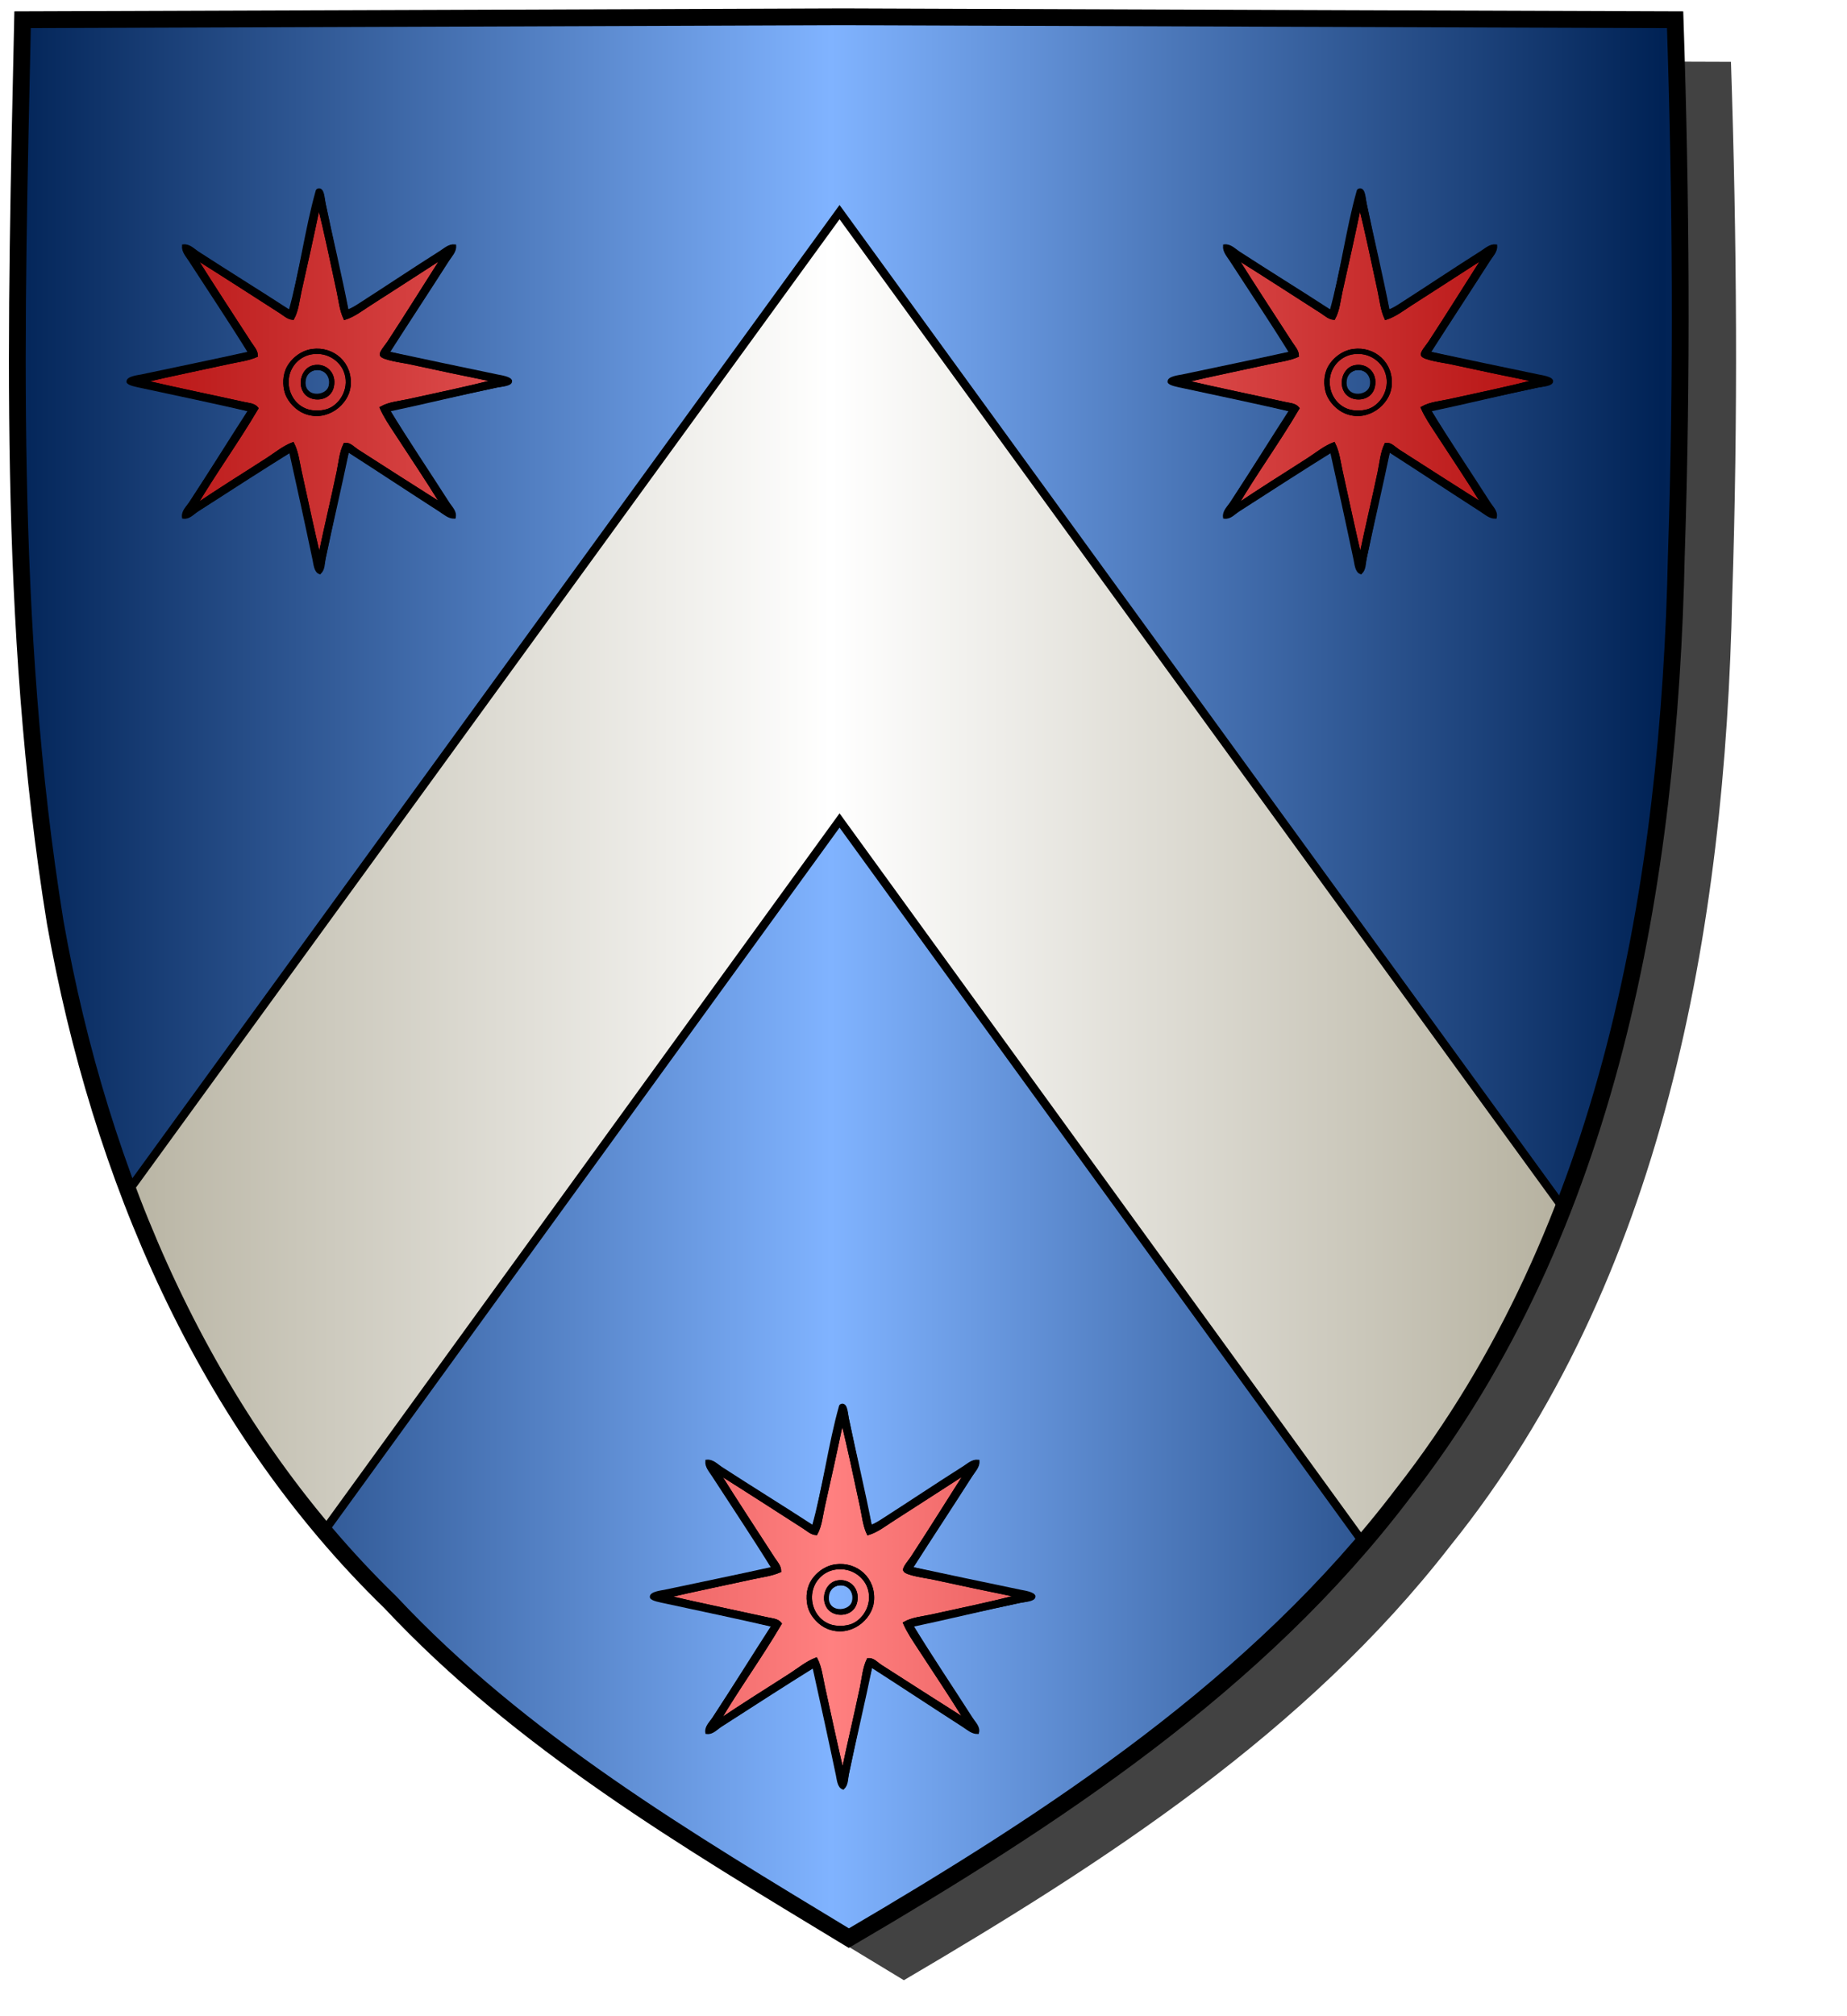 <?xml version="1.0" encoding="UTF-8" standalone="no"?><svg xmlns="http://www.w3.org/2000/svg" xmlns:cc="http://creativecommons.org/ns#" xmlns:dc="http://purl.org/dc/elements/1.1/" xmlns:inkscape="http://www.inkscape.org/namespaces/inkscape" xmlns:rdf="http://www.w3.org/1999/02/22-rdf-syntax-ns#" xmlns:sodipodi="http://sodipodi.sourceforge.net/DTD/sodipodi-0.dtd" xmlns:svg="http://www.w3.org/2000/svg" height="720" id="svg2" inkscape:export-filename="ecu_francais_ancien.svg" inkscape:export-xdpi="144" inkscape:export-ydpi="144" inkscape:output_extension="org.inkscape.output.svg.inkscape" inkscape:version="1.0.2-2 (e86c870879, 2021-01-15)" sodipodi:docname="ecu_francais_ancien.svg" sodipodi:version="0.32" version="1.0" width="660">
  <sodipodi:namedview bordercolor="#666666" borderopacity="1.0" gridtolerance="10.0" guidetolerance="10.0" height="680px" id="base" inkscape:current-layer="layer1" inkscape:cx="396.46229" inkscape:cy="478.04383" inkscape:document-rotation="0" inkscape:pageopacity="0.0" inkscape:pageshadow="2" inkscape:window-height="1009" inkscape:window-maximized="1" inkscape:window-width="1920" inkscape:window-x="-8" inkscape:window-y="-8" inkscape:zoom="0.44547727" objecttolerance="10.0" pagecolor="#ffffff" showgrid="false"/>
  
  <g id="layer5" style="display:inline"><path d="M 301.239,6.004 C 203.544,6.380 105.788,6.695 8.069,7.048 C 5.761,114.502 2.462,222.997 19.746,329.451 C 35.733,419.429 73.064,507.742 139.474,572.164 C 186.117,622.007 245.447,657.038 303.324,692.122 C 375.128,649.934 446.745,603.655 498.391,537.006 C 574.740,442.231 596.523,316.491 599.027,197.913 C 601.125,134.313 600.692,70.642 598.580,7.048 C 499.470,6.700 400.325,6.351 301.239,6.004 z" id="path856" style="display:inline;overflow:visible;visibility:visible;opacity:1;fill:#424242;fill-opacity:1;fill-rule:evenodd;stroke:none;stroke-width:1.5;stroke-linecap:round;stroke-linejoin:round;stroke-miterlimit:4;stroke-dasharray:none;stroke-dashoffset:0;stroke-opacity:1;marker:none;marker-start:none;marker-mid:none;marker-end:none;filter:url(#filter3467)" transform="matrix(1.001,0,0,1,19.356,15.028)"/></g><g id="layer3" inkscape:groupmode="layer" inkscape:label="Fond écu" style="display:inline"><path d="M 301.239,6.004 C 203.544,6.380 105.788,6.695 8.069,7.048 C 5.761,114.502 2.462,222.997 19.746,329.451 C 35.733,419.429 73.064,507.742 139.474,572.164 C 186.117,622.007 245.447,657.038 303.324,692.122 C 375.128,649.934 446.745,603.655 498.391,537.006 C 574.740,442.231 596.523,316.491 599.027,197.913 C 601.125,134.313 600.692,70.642 598.580,7.048 C 499.470,6.700 400.325,6.351 301.239,6.004 z" id="path856" style="fill:url(#linearGradientazur);stroke:black;stroke-width:3.000"/></g>
  <g clip-path="url(#clip1)" id="layer4" inkscape:groupmode="layer" inkscape:label="Meubles" sodipodi:insensitive="true" style="fill:#ffffff"><g desc="partition" id="chevron" label="partition"><path d="M 300.000,75.750 L 599.000,487.000 L 599.000,705.000 L 300.000,293.000 L 300.000,293.000 L 1.000,705.000 L 1.000,487.000 L 300.000,75.750 z" id="" style="fill:url(#linearGradientargent);stroke:black;stroke-width:3.000"/></g><g desc="molette" id="molette à huit rais" label="objets"><g id=""><path d="M 111.651,125.991 C 117.613,125.207 121.802,128.878 123.224,132.305 C 125.689,138.239 122.245,144.416 117.613,146.333 C 115.686,147.131 112.022,147.576 109.020,146.333 C 104.672,144.533 102.234,139.905 102.707,135.286 C 103.211,130.363 107.025,126.600 111.651,125.991 M 111.826,141.949 C 114.464,142.639 118.079,141.675 118.840,137.916 C 119.767,133.340 116.211,130.081 112.177,130.902 C 107.074,131.940 106.160,140.468 111.826,141.949 z" id="" style="fill:url(#linearGradientgueules);stroke:black;stroke-width:1.000"/><path d="M 113.755,67.772 C 115.442,67.447 115.446,70.696 115.859,72.682 C 118.442,85.075 121.772,98.840 124.101,111.086 C 125.845,110.528 127.469,109.446 129.011,108.455 C 138.225,102.539 147.975,96.006 157.420,90.043 C 158.936,89.085 160.517,87.553 162.505,87.763 C 162.677,89.779 161.009,91.340 160.050,92.848 C 153.105,103.771 145.701,114.965 138.656,125.991 C 151.441,128.760 164.373,131.430 177.762,134.233 C 178.655,134.421 182.533,134.967 182.496,136.162 C 182.457,137.468 179.056,137.572 177.411,137.916 C 164.822,140.552 151.361,143.879 138.832,146.509 C 145.406,157.303 153.122,168.719 160.226,179.827 C 161.120,181.225 162.874,182.830 162.330,184.737 C 160.374,184.761 158.781,183.269 157.244,182.282 C 146.387,175.310 135.243,167.933 124.277,160.888 C 121.672,173.549 118.533,186.697 115.859,199.468 C 115.504,201.163 115.694,203.279 114.281,204.553 C 112.714,204.064 112.521,201.462 112.177,199.818 C 109.505,187.058 106.563,173.688 103.759,161.064 C 92.957,167.804 81.616,175.106 70.441,182.282 C 68.954,183.237 67.564,185.008 65.531,184.737 C 65.203,182.663 67.012,181.133 67.986,179.652 C 75.070,168.880 82.080,157.502 89.204,146.509 C 76.698,143.630 63.801,140.921 50.625,138.091 C 49.237,137.793 45.859,137.195 45.715,136.338 C 45.467,134.862 49.664,134.400 50.450,134.233 C 63.334,131.504 76.570,128.790 89.204,125.991 C 82.304,114.838 74.959,103.888 67.810,92.848 C 66.857,91.377 65.346,89.717 65.531,87.763 C 67.567,87.520 69.132,89.254 70.616,90.218 C 81.393,97.216 92.711,104.182 103.584,111.261 C 107.389,97.859 109.494,81.663 113.229,68.473 C 113.295,68.239 113.251,67.962 113.755,67.772 M 110.949,79.170 C 109.332,86.513 107.747,93.747 106.214,100.740 C 105.421,104.357 104.904,108.079 103.584,111.437 C 92.719,104.362 81.382,97.385 70.616,90.393 C 69.132,89.429 67.674,87.810 65.706,87.938 C 65.500,89.917 67.197,91.359 68.161,92.848 C 74.312,102.346 80.608,112.031 86.574,121.257 C 87.560,122.781 88.698,124.409 89.204,126.167 C 76.734,128.924 63.170,131.691 50.800,134.409 C 49.067,134.790 46.333,134.749 45.890,136.338 C 49.140,137.791 52.805,138.347 56.412,139.144 C 67.370,141.562 78.760,143.785 89.380,146.509 C 82.418,157.566 75.141,168.698 68.161,179.477 C 67.179,180.994 65.581,182.585 65.706,184.562 C 67.655,184.621 69.121,183.058 70.616,182.107 C 81.728,175.041 92.934,167.373 103.935,160.888 C 106.692,173.572 109.630,187.054 112.352,199.468 C 112.701,201.059 112.649,203.429 114.281,204.378 C 115.352,202.965 115.495,201.005 115.859,199.292 C 118.594,186.440 121.293,173.118 124.277,160.713 C 135.243,167.758 146.387,175.135 157.244,182.107 C 158.781,183.094 160.374,184.586 162.330,184.562 C 162.437,182.601 160.836,181.148 159.875,179.652 C 152.745,168.549 145.197,157.257 138.656,146.333 C 151.327,143.488 164.629,140.680 177.411,137.916 C 179.030,137.566 181.305,137.531 182.321,135.987 C 180.957,134.769 178.959,134.788 177.236,134.409 C 164.357,131.579 150.964,128.927 138.481,125.991 C 145.477,114.998 152.925,103.755 159.875,93.024 C 160.861,91.501 162.273,89.862 162.330,87.938 C 160.317,87.704 158.898,89.455 157.420,90.393 C 147.956,96.402 138.238,102.706 129.011,108.631 C 127.443,109.638 125.840,110.706 124.101,111.261 C 121.342,99.190 118.597,85.547 115.859,72.857 C 115.496,71.173 115.149,67.647 113.755,67.947 C 112.542,71.140 111.794,75.336 110.949,79.170 z" id="" style="fill:#000000;stroke:black;stroke-width:1.000"/><path d="M 158.297,91.796 C 152.748,100.482 145.199,112.599 138.832,122.309 C 138.153,123.344 136.002,125.783 136.201,126.693 C 136.513,128.114 144.354,129.133 146.021,129.499 C 156.327,131.758 166.678,133.908 176.885,135.987 C 167.025,138.500 156.327,140.742 146.021,143.001 C 142.642,143.743 139.115,143.983 136.201,145.632 C 137.604,148.819 139.582,151.684 141.462,154.575 C 146.970,163.046 152.717,171.532 158.121,180.353 C 148.012,173.921 137.798,167.477 127.608,160.888 C 126.278,160.028 125.029,158.469 123.224,158.609 C 121.720,161.673 121.485,165.187 120.769,168.604 C 118.719,178.395 116.185,188.904 114.106,198.942 C 111.761,188.955 109.509,178.458 107.267,168.253 C 106.534,164.919 106.162,161.405 104.636,158.433 C 101.320,159.698 98.621,161.973 95.693,163.869 C 87.097,169.436 78.255,174.829 69.739,180.704 C 76.500,169.169 84.851,157.703 91.835,145.807 C 90.777,144.468 88.808,144.392 87.275,144.054 C 75.558,141.467 63.047,138.914 51.326,136.162 C 61.272,133.827 71.745,131.717 81.839,129.499 C 85.185,128.764 88.603,128.386 91.659,127.044 C 91.643,125.259 90.271,123.860 89.380,122.484 C 82.926,112.518 76.144,102.175 69.739,91.972 C 79.915,98.333 90.074,104.928 100.252,111.437 C 101.590,112.292 102.930,113.603 104.636,113.716 C 106.252,110.783 106.518,107.195 107.267,103.896 C 109.510,94.001 111.824,83.544 113.930,73.383 C 116.410,83.159 118.565,93.749 120.769,103.896 C 121.491,107.217 121.793,110.713 123.224,113.716 C 126.497,112.695 129.280,110.470 132.168,108.631 C 140.780,103.147 149.625,97.372 158.297,91.796 M 102.532,132.129 C 101.245,135.273 101.673,138.798 102.532,140.897 C 103.454,143.151 105.807,145.965 108.845,147.210 C 116.660,150.414 124.166,144.135 124.803,137.916 C 125.636,129.784 119.004,124.139 111.651,125.115 C 107.170,125.709 103.749,129.156 102.532,132.129 z" id="" style="fill:url(#linearGradientgueules);stroke:black;stroke-width:1.000"/><path d="M 112.177,131.778 C 115.741,130.897 118.970,133.641 118.139,137.741 C 116.961,143.549 107.270,142.186 108.669,135.286 C 108.936,133.969 110.239,132.258 112.177,131.778 M 108.845,135.286 C 107.363,142.594 116.984,142.571 117.964,137.741 C 118.714,134.041 115.958,130.983 112.177,131.778 C 110.278,132.178 109.132,133.872 108.845,135.286 z" id="" style="fill:#000000;stroke:black;stroke-width:1.000"/><path d="M 113.755,67.947 C 115.149,67.647 115.496,71.173 115.859,72.857 C 118.597,85.547 121.342,99.190 124.101,111.261 C 125.840,110.706 127.443,109.638 129.011,108.631 C 138.238,102.706 147.956,96.402 157.420,90.393 C 158.898,89.455 160.317,87.704 162.330,87.938 C 162.273,89.862 160.861,91.501 159.875,93.024 C 152.925,103.755 145.477,114.998 138.481,125.991 C 150.964,128.927 164.357,131.579 177.236,134.409 C 178.959,134.788 180.957,134.769 182.321,135.987 C 181.305,137.531 179.030,137.566 177.411,137.916 C 164.629,140.680 151.327,143.488 138.656,146.333 C 145.197,157.257 152.745,168.549 159.875,179.652 C 160.836,181.148 162.437,182.601 162.330,184.562 C 160.374,184.586 158.781,183.094 157.244,182.107 C 146.387,175.135 135.243,167.758 124.277,160.713 C 121.293,173.118 118.594,186.440 115.859,199.292 C 115.495,201.005 115.352,202.965 114.281,204.378 C 112.649,203.429 112.701,201.059 112.352,199.468 C 109.630,187.054 106.692,173.572 103.935,160.888 C 92.934,167.373 81.728,175.041 70.616,182.107 C 69.121,183.058 67.655,184.621 65.706,184.562 C 65.581,182.585 67.179,180.994 68.161,179.477 C 75.141,168.698 82.418,157.566 89.380,146.509 C 78.760,143.785 67.370,141.562 56.412,139.144 C 52.805,138.347 49.140,137.791 45.890,136.338 C 46.333,134.749 49.067,134.790 50.800,134.409 C 63.170,131.691 76.734,128.924 89.204,126.167 C 88.698,124.409 87.560,122.781 86.574,121.257 C 80.608,112.031 74.312,102.346 68.161,92.848 C 67.197,91.359 65.500,89.917 65.706,87.938 C 67.674,87.810 69.132,89.429 70.616,90.393 C 81.382,97.385 92.719,104.362 103.584,111.437 C 104.904,108.079 105.421,104.357 106.214,100.740 C 107.747,93.747 109.332,86.513 110.949,79.170 C 111.794,75.336 112.542,71.140 113.755,67.947 M 132.168,108.631 C 129.280,110.470 126.497,112.695 123.224,113.716 C 121.793,110.713 121.491,107.217 120.769,103.896 C 118.565,93.749 116.410,83.159 113.930,73.383 C 111.824,83.544 109.510,94.001 107.267,103.896 C 106.518,107.195 106.252,110.783 104.636,113.716 C 102.930,113.603 101.590,112.292 100.252,111.437 C 90.074,104.928 79.915,98.333 69.739,91.972 C 76.144,102.175 82.926,112.518 89.380,122.484 C 90.271,123.860 91.643,125.259 91.659,127.044 C 88.603,128.386 85.185,128.764 81.839,129.499 C 71.745,131.717 61.272,133.827 51.326,136.162 C 63.047,138.914 75.558,141.467 87.275,144.054 C 88.808,144.392 90.777,144.468 91.835,145.807 C 84.851,157.703 76.500,169.169 69.739,180.704 C 78.255,174.829 87.097,169.436 95.693,163.869 C 98.621,161.973 101.320,159.698 104.636,158.433 C 106.162,161.405 106.534,164.919 107.267,168.253 C 109.509,178.458 111.761,188.955 114.106,198.942 C 116.185,188.904 118.719,178.395 120.769,168.604 C 121.485,165.187 121.720,161.673 123.224,158.609 C 125.029,158.469 126.278,160.028 127.608,160.888 C 137.798,167.477 148.012,173.921 158.121,180.353 C 152.717,171.532 146.970,163.046 141.462,154.575 C 139.582,151.684 137.604,148.819 136.201,145.632 C 139.115,143.983 142.642,143.743 146.021,143.001 C 156.327,140.742 167.025,138.500 176.885,135.987 C 166.678,133.908 156.327,131.758 146.021,129.499 C 144.354,129.133 136.513,128.114 136.201,126.693 C 136.002,125.783 138.153,123.344 138.832,122.309 C 145.199,112.599 152.748,100.482 158.297,91.796 C 149.625,97.372 140.780,103.147 132.168,108.631 z" id="" style="fill:#000000;stroke:black;stroke-width:1.000"/><path d="M 111.651,125.115 C 119.004,124.139 125.636,129.784 124.803,137.916 C 124.166,144.135 116.660,150.414 108.845,147.210 C 105.807,145.965 103.454,143.151 102.532,140.897 C 101.673,138.798 101.245,135.273 102.532,132.129 C 103.749,129.156 107.170,125.709 111.651,125.115 M 102.707,135.286 C 102.234,139.905 104.672,144.533 109.020,146.333 C 112.022,147.576 115.686,147.131 117.613,146.333 C 122.245,144.416 125.689,138.239 123.224,132.305 C 121.802,128.878 117.613,125.207 111.651,125.991 C 107.025,126.600 103.211,130.363 102.707,135.286 z" id="" style="fill:#000000;stroke:black;stroke-width:1.000"/><path d="M 112.177,130.902 C 116.211,130.081 119.767,133.340 118.840,137.916 C 118.079,141.675 114.464,142.639 111.826,141.949 C 106.160,140.468 107.074,131.940 112.177,130.902 M 108.669,135.286 C 107.270,142.186 116.961,143.549 118.139,137.741 C 118.970,133.641 115.741,130.897 112.177,131.778 C 110.239,132.258 108.936,133.969 108.669,135.286 z" id="" style="fill:#000000;stroke:black;stroke-width:1.000"/></g></g><g desc="molette" id="molette à huit rais" label="objets"><g id=""><path d="M 483.651,125.991 C 489.613,125.207 493.802,128.878 495.224,132.305 C 497.689,138.239 494.245,144.416 489.613,146.333 C 487.686,147.131 484.022,147.576 481.020,146.333 C 476.672,144.533 474.234,139.905 474.707,135.286 C 475.211,130.363 479.025,126.600 483.651,125.991 M 483.826,141.949 C 486.464,142.639 490.079,141.675 490.840,137.916 C 491.767,133.340 488.211,130.081 484.177,130.902 C 479.074,131.940 478.160,140.468 483.826,141.949 z" id="" style="fill:url(#linearGradientgueules);stroke:black;stroke-width:1.000"/><path d="M 485.755,67.772 C 487.442,67.447 487.446,70.696 487.859,72.682 C 490.442,85.075 493.772,98.840 496.101,111.086 C 497.845,110.528 499.469,109.446 501.011,108.455 C 510.225,102.539 519.975,96.006 529.420,90.043 C 530.936,89.085 532.517,87.553 534.505,87.763 C 534.677,89.779 533.009,91.340 532.050,92.848 C 525.105,103.771 517.701,114.965 510.656,125.991 C 523.441,128.760 536.373,131.430 549.762,134.233 C 550.655,134.421 554.532,134.967 554.496,136.162 C 554.457,137.468 551.056,137.572 549.411,137.916 C 536.822,140.552 523.361,143.879 510.832,146.509 C 517.406,157.303 525.122,168.719 532.226,179.827 C 533.120,181.225 534.874,182.830 534.330,184.737 C 532.374,184.761 530.781,183.269 529.244,182.282 C 518.387,175.310 507.243,167.933 496.277,160.888 C 493.672,173.549 490.533,186.697 487.859,199.468 C 487.504,201.163 487.694,203.279 486.281,204.553 C 484.714,204.064 484.521,201.462 484.177,199.818 C 481.505,187.058 478.563,173.688 475.759,161.064 C 464.957,167.804 453.616,175.106 442.441,182.282 C 440.954,183.237 439.564,185.008 437.531,184.737 C 437.203,182.663 439.012,181.133 439.986,179.652 C 447.070,168.880 454.080,157.502 461.204,146.509 C 448.698,143.630 435.801,140.921 422.625,138.091 C 421.237,137.793 417.859,137.195 417.715,136.338 C 417.467,134.862 421.664,134.400 422.450,134.233 C 435.334,131.504 448.570,128.790 461.204,125.991 C 454.304,114.838 446.959,103.888 439.810,92.848 C 438.857,91.377 437.346,89.717 437.531,87.763 C 439.567,87.520 441.132,89.254 442.616,90.218 C 453.393,97.216 464.711,104.182 475.584,111.261 C 479.389,97.859 481.494,81.663 485.229,68.473 C 485.295,68.239 485.251,67.962 485.755,67.772 M 482.949,79.170 C 481.332,86.513 479.747,93.747 478.214,100.740 C 477.421,104.357 476.904,108.079 475.584,111.437 C 464.719,104.362 453.382,97.385 442.616,90.393 C 441.132,89.429 439.674,87.810 437.706,87.938 C 437.500,89.917 439.197,91.359 440.161,92.848 C 446.312,102.346 452.608,112.031 458.574,121.257 C 459.560,122.781 460.698,124.409 461.204,126.167 C 448.734,128.924 435.170,131.691 422.800,134.409 C 421.067,134.790 418.333,134.749 417.890,136.338 C 421.140,137.791 424.805,138.347 428.412,139.144 C 439.370,141.562 450.760,143.785 461.380,146.509 C 454.418,157.566 447.141,168.698 440.161,179.477 C 439.179,180.994 437.581,182.585 437.706,184.562 C 439.655,184.621 441.121,183.058 442.616,182.107 C 453.728,175.041 464.934,167.373 475.935,160.888 C 478.692,173.572 481.630,187.054 484.352,199.468 C 484.701,201.059 484.649,203.429 486.281,204.378 C 487.352,202.965 487.495,201.005 487.859,199.292 C 490.594,186.440 493.293,173.118 496.277,160.713 C 507.243,167.758 518.387,175.135 529.244,182.107 C 530.781,183.094 532.374,184.586 534.330,184.562 C 534.437,182.601 532.836,181.148 531.875,179.652 C 524.745,168.549 517.197,157.257 510.656,146.333 C 523.327,143.488 536.629,140.680 549.411,137.916 C 551.030,137.566 553.305,137.531 554.321,135.987 C 552.957,134.769 550.959,134.788 549.236,134.409 C 536.357,131.579 522.964,128.927 510.481,125.991 C 517.477,114.998 524.925,103.755 531.875,93.024 C 532.861,91.501 534.273,89.862 534.330,87.938 C 532.317,87.704 530.898,89.455 529.420,90.393 C 519.956,96.402 510.238,102.706 501.011,108.631 C 499.443,109.638 497.840,110.706 496.101,111.261 C 493.342,99.190 490.597,85.547 487.859,72.857 C 487.496,71.173 487.149,67.647 485.755,67.947 C 484.542,71.140 483.794,75.336 482.949,79.170 z" id="" style="fill:#000000;stroke:black;stroke-width:1.000"/><path d="M 530.297,91.796 C 524.748,100.482 517.199,112.599 510.832,122.309 C 510.153,123.344 508.002,125.783 508.201,126.693 C 508.513,128.114 516.354,129.133 518.021,129.499 C 528.327,131.758 538.678,133.908 548.885,135.987 C 539.025,138.500 528.327,140.742 518.021,143.001 C 514.642,143.743 511.115,143.983 508.201,145.632 C 509.604,148.819 511.582,151.684 513.462,154.575 C 518.970,163.046 524.717,171.532 530.121,180.353 C 520.012,173.921 509.798,167.477 499.608,160.888 C 498.278,160.028 497.029,158.469 495.224,158.609 C 493.720,161.673 493.485,165.187 492.769,168.604 C 490.719,178.395 488.185,188.904 486.106,198.942 C 483.761,188.955 481.509,178.458 479.267,168.253 C 478.534,164.919 478.162,161.405 476.636,158.433 C 473.320,159.698 470.621,161.973 467.693,163.869 C 459.097,169.436 450.255,174.829 441.739,180.704 C 448.500,169.169 456.851,157.703 463.835,145.807 C 462.777,144.468 460.808,144.392 459.275,144.054 C 447.558,141.467 435.047,138.914 423.326,136.162 C 433.272,133.827 443.745,131.717 453.839,129.499 C 457.185,128.764 460.603,128.386 463.659,127.044 C 463.643,125.259 462.271,123.860 461.380,122.484 C 454.926,112.518 448.144,102.175 441.739,91.972 C 451.915,98.333 462.074,104.928 472.252,111.437 C 473.590,112.292 474.930,113.603 476.636,113.716 C 478.252,110.783 478.518,107.195 479.267,103.896 C 481.510,94.001 483.824,83.544 485.930,73.383 C 488.410,83.159 490.565,93.749 492.769,103.896 C 493.491,107.217 493.793,110.713 495.224,113.716 C 498.497,112.695 501.280,110.470 504.168,108.631 C 512.780,103.147 521.625,97.372 530.297,91.796 M 474.532,132.129 C 473.245,135.273 473.673,138.798 474.532,140.897 C 475.454,143.151 477.807,145.965 480.845,147.210 C 488.660,150.414 496.166,144.135 496.803,137.916 C 497.636,129.784 491.004,124.139 483.651,125.115 C 479.170,125.709 475.749,129.156 474.532,132.129 z" id="" style="fill:url(#linearGradientgueules);stroke:black;stroke-width:1.000"/><path d="M 484.177,131.778 C 487.741,130.897 490.970,133.641 490.139,137.741 C 488.961,143.549 479.270,142.186 480.669,135.286 C 480.936,133.969 482.239,132.258 484.177,131.778 M 480.845,135.286 C 479.363,142.594 488.984,142.571 489.964,137.741 C 490.714,134.041 487.958,130.983 484.177,131.778 C 482.278,132.178 481.132,133.872 480.845,135.286 z" id="" style="fill:#000000;stroke:black;stroke-width:1.000"/><path d="M 485.755,67.947 C 487.149,67.647 487.496,71.173 487.859,72.857 C 490.597,85.547 493.342,99.190 496.101,111.261 C 497.840,110.706 499.443,109.638 501.011,108.631 C 510.238,102.706 519.956,96.402 529.420,90.393 C 530.898,89.455 532.317,87.704 534.330,87.938 C 534.273,89.862 532.861,91.501 531.875,93.024 C 524.925,103.755 517.477,114.998 510.481,125.991 C 522.964,128.927 536.357,131.579 549.236,134.409 C 550.959,134.788 552.957,134.769 554.321,135.987 C 553.305,137.531 551.030,137.566 549.411,137.916 C 536.629,140.680 523.327,143.488 510.656,146.333 C 517.197,157.257 524.745,168.549 531.875,179.652 C 532.836,181.148 534.437,182.601 534.330,184.562 C 532.374,184.586 530.781,183.094 529.244,182.107 C 518.387,175.135 507.243,167.758 496.277,160.713 C 493.293,173.118 490.594,186.440 487.859,199.292 C 487.495,201.005 487.352,202.965 486.281,204.378 C 484.649,203.429 484.701,201.059 484.352,199.468 C 481.630,187.054 478.692,173.572 475.935,160.888 C 464.934,167.373 453.728,175.041 442.616,182.107 C 441.121,183.058 439.655,184.621 437.706,184.562 C 437.581,182.585 439.179,180.994 440.161,179.477 C 447.141,168.698 454.418,157.566 461.380,146.509 C 450.760,143.785 439.370,141.562 428.412,139.144 C 424.805,138.347 421.140,137.791 417.890,136.338 C 418.333,134.749 421.067,134.790 422.800,134.409 C 435.170,131.691 448.734,128.924 461.204,126.167 C 460.698,124.409 459.560,122.781 458.574,121.257 C 452.608,112.031 446.312,102.346 440.161,92.848 C 439.197,91.359 437.500,89.917 437.706,87.938 C 439.674,87.810 441.132,89.429 442.616,90.393 C 453.382,97.385 464.719,104.362 475.584,111.437 C 476.904,108.079 477.421,104.357 478.214,100.740 C 479.747,93.747 481.332,86.513 482.949,79.170 C 483.794,75.336 484.542,71.140 485.755,67.947 M 504.168,108.631 C 501.280,110.470 498.497,112.695 495.224,113.716 C 493.793,110.713 493.491,107.217 492.769,103.896 C 490.565,93.749 488.410,83.159 485.930,73.383 C 483.824,83.544 481.510,94.001 479.267,103.896 C 478.518,107.195 478.252,110.783 476.636,113.716 C 474.930,113.603 473.590,112.292 472.252,111.437 C 462.074,104.928 451.915,98.333 441.739,91.972 C 448.144,102.175 454.926,112.518 461.380,122.484 C 462.271,123.860 463.643,125.259 463.659,127.044 C 460.603,128.386 457.185,128.764 453.839,129.499 C 443.745,131.717 433.272,133.827 423.326,136.162 C 435.047,138.914 447.558,141.467 459.275,144.054 C 460.808,144.392 462.777,144.468 463.835,145.807 C 456.851,157.703 448.500,169.169 441.739,180.704 C 450.255,174.829 459.097,169.436 467.693,163.869 C 470.621,161.973 473.320,159.698 476.636,158.433 C 478.162,161.405 478.534,164.919 479.267,168.253 C 481.509,178.458 483.761,188.955 486.106,198.942 C 488.185,188.904 490.719,178.395 492.769,168.604 C 493.485,165.187 493.720,161.673 495.224,158.609 C 497.029,158.469 498.278,160.028 499.608,160.888 C 509.798,167.477 520.012,173.921 530.121,180.353 C 524.717,171.532 518.970,163.046 513.462,154.575 C 511.582,151.684 509.604,148.819 508.201,145.632 C 511.115,143.983 514.642,143.743 518.021,143.001 C 528.327,140.742 539.025,138.500 548.885,135.987 C 538.678,133.908 528.327,131.758 518.021,129.499 C 516.354,129.133 508.513,128.114 508.201,126.693 C 508.002,125.783 510.153,123.344 510.832,122.309 C 517.199,112.599 524.748,100.482 530.297,91.796 C 521.625,97.372 512.780,103.147 504.168,108.631 z" id="" style="fill:#000000;stroke:black;stroke-width:1.000"/><path d="M 483.651,125.115 C 491.004,124.139 497.636,129.784 496.803,137.916 C 496.166,144.135 488.660,150.414 480.845,147.210 C 477.807,145.965 475.454,143.151 474.532,140.897 C 473.673,138.798 473.245,135.273 474.532,132.129 C 475.749,129.156 479.170,125.709 483.651,125.115 M 474.707,135.286 C 474.234,139.905 476.672,144.533 481.020,146.333 C 484.022,147.576 487.686,147.131 489.613,146.333 C 494.245,144.416 497.689,138.239 495.224,132.305 C 493.802,128.878 489.613,125.207 483.651,125.991 C 479.025,126.600 475.211,130.363 474.707,135.286 z" id="" style="fill:#000000;stroke:black;stroke-width:1.000"/><path d="M 484.177,130.902 C 488.211,130.081 491.767,133.340 490.840,137.916 C 490.079,141.675 486.464,142.639 483.826,141.949 C 478.160,140.468 479.074,131.940 484.177,130.902 M 480.669,135.286 C 479.270,142.186 488.961,143.549 490.139,137.741 C 490.970,133.641 487.741,130.897 484.177,131.778 C 482.239,132.258 480.936,133.969 480.669,135.286 z" id="" style="fill:#000000;stroke:black;stroke-width:1.000"/></g></g><g desc="molette" id="molette à huit rais" label="objets"><g id=""><path d="M 298.651,559.991 C 304.613,559.207 308.802,562.878 310.224,566.305 C 312.689,572.239 309.245,578.416 304.613,580.333 C 302.686,581.131 299.022,581.576 296.020,580.333 C 291.672,578.533 289.234,573.905 289.707,569.286 C 290.211,564.363 294.025,560.600 298.651,559.991 M 298.826,575.949 C 301.464,576.639 305.079,575.675 305.840,571.916 C 306.767,567.340 303.211,564.081 299.177,564.902 C 294.074,565.940 293.160,574.468 298.826,575.949 z" id="" style="fill:url(#linearGradientgueules);stroke:black;stroke-width:1.000"/><path d="M 300.755,501.772 C 302.442,501.447 302.446,504.696 302.859,506.682 C 305.442,519.075 308.772,532.840 311.101,545.086 C 312.845,544.528 314.469,543.446 316.011,542.455 C 325.225,536.539 334.975,530.006 344.420,524.043 C 345.936,523.085 347.517,521.553 349.505,521.763 C 349.677,523.779 348.009,525.340 347.050,526.848 C 340.105,537.771 332.701,548.965 325.656,559.991 C 338.441,562.760 351.373,565.430 364.762,568.234 C 365.655,568.421 369.533,568.967 369.496,570.162 C 369.457,571.468 366.056,571.572 364.411,571.916 C 351.822,574.552 338.361,577.879 325.832,580.509 C 332.406,591.303 340.122,602.719 347.226,613.827 C 348.120,615.225 349.874,616.830 349.330,618.737 C 347.374,618.761 345.781,617.269 344.244,616.282 C 333.387,609.310 322.243,601.933 311.277,594.888 C 308.672,607.549 305.533,620.697 302.859,633.468 C 302.504,635.163 302.694,637.279 301.281,638.553 C 299.714,638.064 299.521,635.462 299.177,633.818 C 296.505,621.058 293.563,607.688 290.759,595.064 C 279.957,601.804 268.616,609.106 257.441,616.282 C 255.954,617.237 254.564,619.008 252.531,618.737 C 252.203,616.663 254.012,615.133 254.986,613.652 C 262.070,602.880 269.080,591.502 276.204,580.509 C 263.698,577.630 250.801,574.921 237.625,572.091 C 236.237,571.793 232.859,571.195 232.715,570.338 C 232.467,568.862 236.664,568.400 237.450,568.234 C 250.334,565.504 263.570,562.790 276.204,559.991 C 269.304,548.838 261.959,537.888 254.810,526.848 C 253.857,525.377 252.346,523.717 252.531,521.763 C 254.567,521.520 256.132,523.254 257.616,524.218 C 268.393,531.216 279.711,538.182 290.584,545.261 C 294.389,531.859 296.494,515.663 300.229,502.473 C 300.295,502.239 300.251,501.962 300.755,501.772 M 297.949,513.170 C 296.332,520.513 294.747,527.747 293.214,534.740 C 292.421,538.357 291.904,542.079 290.584,545.437 C 279.719,538.362 268.382,531.385 257.616,524.393 C 256.132,523.429 254.674,521.810 252.706,521.938 C 252.500,523.917 254.197,525.359 255.161,526.848 C 261.312,536.346 267.608,546.031 273.574,555.257 C 274.560,556.781 275.698,558.409 276.204,560.167 C 263.734,562.924 250.170,565.691 237.800,568.409 C 236.067,568.790 233.333,568.749 232.890,570.338 C 236.140,571.791 239.805,572.347 243.412,573.144 C 254.370,575.562 265.760,577.785 276.380,580.509 C 269.418,591.566 262.141,602.698 255.161,613.477 C 254.179,614.994 252.581,616.585 252.706,618.562 C 254.655,618.621 256.121,617.058 257.616,616.107 C 268.728,609.041 279.934,601.373 290.935,594.888 C 293.692,607.572 296.630,621.054 299.352,633.468 C 299.701,635.059 299.649,637.429 301.281,638.378 C 302.352,636.965 302.495,635.005 302.859,633.292 C 305.594,620.440 308.293,607.118 311.277,594.713 C 322.243,601.758 333.387,609.135 344.244,616.107 C 345.781,617.094 347.374,618.586 349.330,618.562 C 349.437,616.601 347.836,615.148 346.875,613.652 C 339.745,602.549 332.197,591.257 325.656,580.333 C 338.327,577.488 351.629,574.680 364.411,571.916 C 366.030,571.566 368.305,571.531 369.321,569.987 C 367.957,568.769 365.959,568.788 364.236,568.409 C 351.357,565.579 337.964,562.927 325.481,559.991 C 332.477,548.998 339.925,537.755 346.875,527.024 C 347.861,525.501 349.273,523.862 349.330,521.938 C 347.317,521.704 345.898,523.455 344.420,524.393 C 334.956,530.402 325.238,536.706 316.011,542.631 C 314.443,543.638 312.840,544.706 311.101,545.261 C 308.342,533.190 305.597,519.547 302.859,506.857 C 302.496,505.173 302.149,501.647 300.755,501.947 C 299.542,505.140 298.794,509.336 297.949,513.170 z" id="" style="fill:#000000;stroke:black;stroke-width:1.000"/><path d="M 345.297,525.796 C 339.748,534.482 332.199,546.599 325.832,556.309 C 325.153,557.344 323.002,559.783 323.201,560.693 C 323.513,562.114 331.354,563.133 333.021,563.499 C 343.327,565.758 353.678,567.908 363.885,569.987 C 354.025,572.500 343.327,574.742 333.021,577.001 C 329.642,577.743 326.115,577.983 323.201,579.632 C 324.604,582.819 326.582,585.684 328.462,588.575 C 333.970,597.046 339.717,605.532 345.121,614.353 C 335.012,607.921 324.798,601.477 314.608,594.888 C 313.278,594.028 312.029,592.469 310.224,592.609 C 308.720,595.673 308.485,599.187 307.769,602.604 C 305.719,612.395 303.185,622.904 301.106,632.942 C 298.761,622.955 296.509,612.458 294.267,602.253 C 293.534,598.919 293.162,595.405 291.636,592.433 C 288.320,593.698 285.621,595.973 282.693,597.869 C 274.097,603.436 265.255,608.829 256.739,614.704 C 263.500,603.169 271.851,591.703 278.835,579.807 C 277.777,578.468 275.808,578.392 274.275,578.054 C 262.558,575.467 250.047,572.914 238.326,570.162 C 248.272,567.827 258.745,565.717 268.839,563.499 C 272.185,562.764 275.603,562.386 278.659,561.044 C 278.643,559.259 277.271,557.860 276.380,556.484 C 269.926,546.518 263.144,536.175 256.739,525.972 C 266.915,532.333 277.074,538.928 287.252,545.437 C 288.590,546.292 289.930,547.603 291.636,547.716 C 293.252,544.783 293.518,541.195 294.267,537.896 C 296.510,528.001 298.824,517.544 300.930,507.383 C 303.410,517.159 305.565,527.749 307.769,537.896 C 308.491,541.217 308.793,544.713 310.224,547.716 C 313.497,546.695 316.280,544.470 319.168,542.631 C 327.780,537.147 336.625,531.372 345.297,525.796 M 289.532,566.129 C 288.245,569.273 288.673,572.798 289.532,574.897 C 290.454,577.151 292.807,579.965 295.845,581.210 C 303.660,584.414 311.166,578.135 311.803,571.916 C 312.636,563.784 306.004,558.139 298.651,559.115 C 294.170,559.709 290.749,563.156 289.532,566.129 z" id="" style="fill:url(#linearGradientgueules);stroke:black;stroke-width:1.000"/><path d="M 299.177,565.778 C 302.741,564.897 305.970,567.641 305.139,571.741 C 303.961,577.549 294.270,576.186 295.669,569.286 C 295.936,567.969 297.239,566.258 299.177,565.778 M 295.845,569.286 C 294.363,576.594 303.984,576.571 304.964,571.741 C 305.714,568.041 302.958,564.983 299.177,565.778 C 297.278,566.178 296.132,567.872 295.845,569.286 z" id="" style="fill:#000000;stroke:black;stroke-width:1.000"/><path d="M 300.755,501.947 C 302.149,501.647 302.496,505.173 302.859,506.857 C 305.597,519.547 308.342,533.190 311.101,545.261 C 312.840,544.706 314.443,543.638 316.011,542.631 C 325.238,536.706 334.956,530.402 344.420,524.393 C 345.898,523.455 347.317,521.704 349.330,521.938 C 349.273,523.862 347.861,525.501 346.875,527.024 C 339.925,537.755 332.477,548.998 325.481,559.991 C 337.964,562.927 351.357,565.579 364.236,568.409 C 365.959,568.788 367.957,568.769 369.321,569.987 C 368.305,571.531 366.030,571.566 364.411,571.916 C 351.629,574.680 338.327,577.488 325.656,580.333 C 332.197,591.257 339.745,602.549 346.875,613.652 C 347.836,615.148 349.437,616.601 349.330,618.562 C 347.374,618.586 345.781,617.094 344.244,616.107 C 333.387,609.135 322.243,601.758 311.277,594.713 C 308.293,607.118 305.594,620.440 302.859,633.292 C 302.495,635.005 302.352,636.965 301.281,638.378 C 299.649,637.429 299.701,635.059 299.352,633.468 C 296.630,621.054 293.692,607.572 290.935,594.888 C 279.934,601.373 268.728,609.041 257.616,616.107 C 256.121,617.058 254.655,618.621 252.706,618.562 C 252.581,616.585 254.179,614.994 255.161,613.477 C 262.141,602.698 269.418,591.566 276.380,580.509 C 265.760,577.785 254.370,575.562 243.412,573.144 C 239.805,572.347 236.140,571.791 232.890,570.338 C 233.333,568.749 236.067,568.790 237.800,568.409 C 250.170,565.691 263.734,562.924 276.204,560.167 C 275.698,558.409 274.560,556.781 273.574,555.257 C 267.608,546.031 261.312,536.346 255.161,526.848 C 254.197,525.359 252.500,523.917 252.706,521.938 C 254.674,521.810 256.132,523.429 257.616,524.393 C 268.382,531.385 279.719,538.362 290.584,545.437 C 291.904,542.079 292.421,538.357 293.214,534.740 C 294.747,527.747 296.332,520.513 297.949,513.170 C 298.794,509.336 299.542,505.140 300.755,501.947 M 319.168,542.631 C 316.280,544.470 313.497,546.695 310.224,547.716 C 308.793,544.713 308.491,541.217 307.769,537.896 C 305.565,527.749 303.410,517.159 300.930,507.383 C 298.824,517.544 296.510,528.001 294.267,537.896 C 293.518,541.195 293.252,544.783 291.636,547.716 C 289.930,547.603 288.590,546.292 287.252,545.437 C 277.074,538.928 266.915,532.333 256.739,525.972 C 263.144,536.175 269.926,546.518 276.380,556.484 C 277.271,557.860 278.643,559.259 278.659,561.044 C 275.603,562.386 272.185,562.764 268.839,563.499 C 258.745,565.717 248.272,567.827 238.326,570.162 C 250.047,572.914 262.558,575.467 274.275,578.054 C 275.808,578.392 277.777,578.468 278.835,579.807 C 271.851,591.703 263.500,603.169 256.739,614.704 C 265.255,608.829 274.097,603.436 282.693,597.869 C 285.621,595.973 288.320,593.698 291.636,592.433 C 293.162,595.405 293.534,598.919 294.267,602.253 C 296.509,612.458 298.761,622.955 301.106,632.942 C 303.185,622.904 305.719,612.395 307.769,602.604 C 308.485,599.187 308.720,595.673 310.224,592.609 C 312.029,592.469 313.278,594.028 314.608,594.888 C 324.798,601.477 335.012,607.921 345.121,614.353 C 339.717,605.532 333.970,597.046 328.462,588.575 C 326.582,585.684 324.604,582.819 323.201,579.632 C 326.115,577.983 329.642,577.743 333.021,577.001 C 343.327,574.742 354.025,572.500 363.885,569.987 C 353.678,567.908 343.327,565.758 333.021,563.499 C 331.354,563.133 323.513,562.114 323.201,560.693 C 323.002,559.783 325.153,557.344 325.832,556.309 C 332.199,546.599 339.748,534.482 345.297,525.796 C 336.625,531.372 327.780,537.147 319.168,542.631 z" id="" style="fill:#000000;stroke:black;stroke-width:1.000"/><path d="M 298.651,559.115 C 306.004,558.139 312.636,563.784 311.803,571.916 C 311.166,578.135 303.660,584.414 295.845,581.210 C 292.807,579.965 290.454,577.151 289.532,574.897 C 288.673,572.798 288.245,569.273 289.532,566.129 C 290.749,563.156 294.170,559.709 298.651,559.115 M 289.707,569.286 C 289.234,573.905 291.672,578.533 296.020,580.333 C 299.022,581.576 302.686,581.131 304.613,580.333 C 309.245,578.416 312.689,572.239 310.224,566.305 C 308.802,562.878 304.613,559.207 298.651,559.991 C 294.025,560.600 290.211,564.363 289.707,569.286 z" id="" style="fill:#000000;stroke:black;stroke-width:1.000"/><path d="M 299.177,564.902 C 303.211,564.081 306.767,567.340 305.840,571.916 C 305.079,575.675 301.464,576.639 298.826,575.949 C 293.160,574.468 294.074,565.940 299.177,564.902 M 295.669,569.286 C 294.270,576.186 303.961,577.549 305.139,571.741 C 305.970,567.641 302.741,564.897 299.177,565.778 C 297.239,566.258 295.936,567.969 295.669,569.286 z" id="" style="fill:#000000;stroke:black;stroke-width:1.000"/></g></g></g>
  <g id="layer1" inkscape:groupmode="layer" inkscape:label="Contour final" sodipodi:insensitive="true">
    <path d="M 301.239,6.004 C 203.544,6.38 105.788,6.695 8.069,7.048 5.761,114.502 2.462,222.997 19.746,329.451 35.733,419.429 73.064,507.742 139.474,572.164 186.117,622.007 245.447,657.038 303.324,692.122 376.519,649.239 449.347,601.756 501.311,533.329 575.362,438.858 596.525,315.004 599.027,197.913 601.125,134.313 600.692,70.642 598.58,7.048 499.471,6.7 400.324,6.351 301.239,6.004 Z" id="path857" style="fill:none;stroke:#000000;stroke-width:6;stroke-linecap:butt;stroke-linejoin:miter;stroke-miterlimit:4;stroke-dasharray:none;stroke-opacity:1"/>
  </g>
<defs><linearGradient gradientUnits="userSpaceOnUse" id="linearGradientgueules" spreadMethod="reflect" x1="297" x2="0" y1="100" y2="100"><stop id="stop56" offset="0.000" style="stop-color:#ff8080;stop-opacity:1.000;"/><stop id="stop57" offset="1.000" style="stop-color:#aa0000;stop-opacity:1.000;"/></linearGradient><linearGradient gradientUnits="userSpaceOnUse" id="linearGradientazur" spreadMethod="reflect" x1="297" x2="0" y1="100" y2="100"><stop id="stop58" offset="0.000" style="stop-color:#80b3ff;stop-opacity:1.000;"/><stop id="stop59" offset="1.000" style="stop-color:#002255;stop-opacity:1.000;"/></linearGradient><linearGradient gradientUnits="userSpaceOnUse" id="linearGradientargent" spreadMethod="reflect" x1="297" x2="0" y1="100" y2="100"><stop id="stop60" offset="0.000" style="stop-color:#ffffff;stop-opacity:1.000;"/><stop id="stop61" offset="1.000" style="stop-color:#aca793;stop-opacity:1.000;"/></linearGradient><clipPath id="clip1"><path d="M 301.239,6.004 C 203.544,6.380 105.788,6.695 8.069,7.048 C 5.761,114.502 2.462,222.997 19.746,329.451 C 35.733,419.429 73.064,507.742 139.474,572.164 C 186.117,622.007 245.447,657.038 303.324,692.122 C 375.128,649.934 446.745,603.655 498.391,537.006 C 574.740,442.231 596.523,316.491 599.027,197.913 C 601.125,134.313 600.692,70.642 598.580,7.048 C 499.470,6.700 400.325,6.351 301.239,6.004 z"/></clipPath><filter id="filter3467"><feGaussianBlur id="feGaussianBlur3469" stdDeviation="4.571"/></filter></defs></svg>